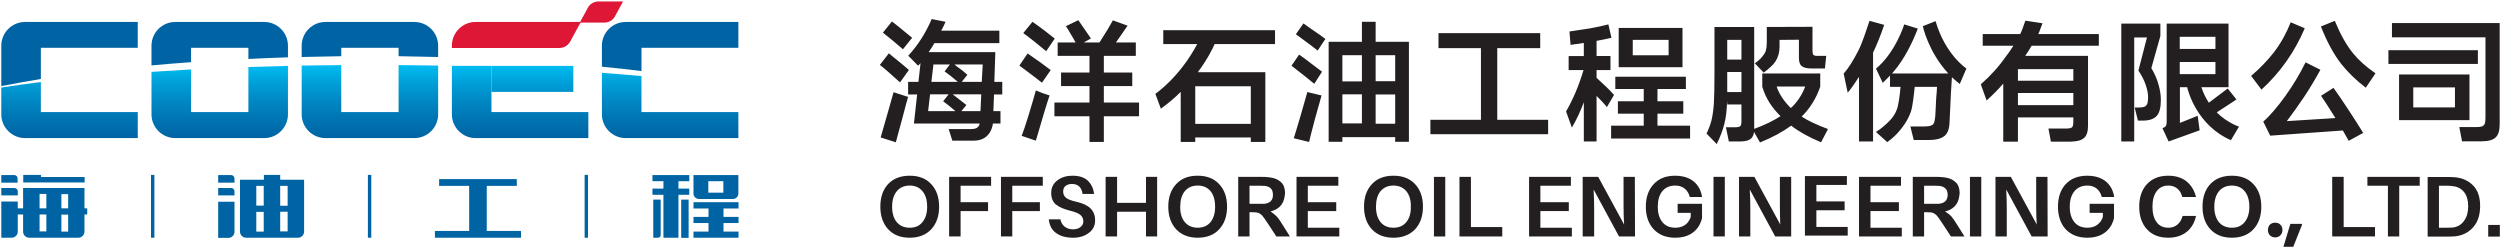 <svg version="1.2" xmlns="http://www.w3.org/2000/svg" viewBox="0 0 1548 153" width="1548" height="153"><defs><linearGradient id="P" gradientUnits="userSpaceOnUse"/><linearGradient id="g1" x2="1" href="#P" gradientTransform="matrix(0,-44.765,84.623,0,322.014,85.21)"><stop stop-color="#0064a4"/><stop offset=".25" stop-color="#0074b2"/><stop offset=".5" stop-color="#0087c3"/><stop offset=".75" stop-color="#009ed7"/><stop offset="1" stop-color="#00bdf2"/></linearGradient><linearGradient id="g2" x2="1" href="#P" gradientTransform="matrix(0,-44.763,140.962,0,329.62,85.21)"><stop stop-color="#0064a4"/><stop offset=".25" stop-color="#0074b2"/><stop offset=".5" stop-color="#0087c3"/><stop offset=".75" stop-color="#009ed7"/><stop offset="1" stop-color="#00bdf2"/></linearGradient><linearGradient id="g3" x2="1" href="#P" gradientTransform="matrix(0,-44.765,109.01,0,43.077,85.21)"><stop stop-color="#0064a4"/><stop offset=".25" stop-color="#0074b2"/><stop offset=".5" stop-color="#0087c3"/><stop offset=".75" stop-color="#009ed7"/><stop offset="1" stop-color="#00bdf2"/></linearGradient><linearGradient id="g4" x2="1" href="#P" gradientTransform="matrix(0,-44.765,93.63,0,414.984,85.21)"><stop stop-color="#0064a4"/><stop offset=".25" stop-color="#0074b2"/><stop offset=".5" stop-color="#0087c3"/><stop offset=".75" stop-color="#009ed7"/><stop offset="1" stop-color="#00bdf2"/></linearGradient><linearGradient id="g5" x2="1" href="#P" gradientTransform="matrix(0,-44.765,84.623,0,136.06,85.21)"><stop stop-color="#0064a4"/><stop offset=".25" stop-color="#0074b2"/><stop offset=".5" stop-color="#0087c3"/><stop offset=".75" stop-color="#009ed7"/><stop offset="1" stop-color="#00bdf2"/></linearGradient><linearGradient id="g6" x2="1" href="#P" gradientTransform="matrix(0,-44.765,83.687,0,229.037,85.21)"><stop stop-color="#0064a4"/><stop offset=".25" stop-color="#0074b2"/><stop offset=".5" stop-color="#0087c3"/><stop offset=".75" stop-color="#009ed7"/><stop offset="1" stop-color="#00bdf2"/></linearGradient></defs><style>.a{fill:#df1737}.b{fill:#0064a4}.c{fill:url(#g1)}.d{fill:url(#g2)}.e{fill:url(#g3)}.f{fill:url(#g4)}.g{fill:url(#g5)}.h{fill:url(#g6)}.i{fill:#231f20}</style><path class="a" d="m370.6 0.9c-3.1 0-5.5 1.8-6.6 3.9-1 1.8-5 9.2-5 9.2h15.2c3.1 0 5.5-1.8 6.6-3.9l5-9.2z"/><path class="a" d="m294.4 13.6c-8 0-14.6 6.6-14.6 14.7v1.4c0 0 64.9 0 66.6 0 2.8 0 5.3-1.5 6.7-4 2-3.8 6.6-12.1 6.6-12.1z"/><path fill-rule="evenodd" class="b" d="m118.3 38.5v-8.9h35.5v6.9q12.1-0.6 24.5-1v-7.2c0-8.1-6.6-14.7-14.7-14.7h-55.1c-8.1 0-14.7 6.6-14.7 14.7v12.2q12-1.1 24.5-2zm278.9 5.5v-14.4h60v-16h-69.8c-8.1 0-14.7 6.6-14.7 14.7v13q12.6 1.2 24.5 2.7zm-371.9 4.9v-19.3h60v-16h-69.8c-8.1 0-14.7 6.6-14.7 14.7v25c7.8-1.5 16-3 24.5-4.4z"/><path class="b" d="m211.3 34.8v-5.2h35.5v5.2q12.4 0.2 24.5 0.5v-7c0-8.1-6.6-14.7-14.7-14.7h-55.1c-8.1 0-14.7 6.6-14.7 14.7v7q12.1-0.3 24.5-0.5z"/><path class="c" d="m304.3 69.4v-28.6h-24.5v30c0 8.1 6.6 14.7 14.6 14.7h69.9v-16.1z"/><path fill-rule="evenodd" class="d" d="m355 40.8v16.1h-50.7v-16.1z"/><path class="e" d="m25.3 50.8q-12.9 1.6-24.5 3.4v16.6c0 8.1 6.6 14.7 14.7 14.7h69.8v-16.1h-60z"/><path class="f" d="m397.2 47.1q-11.8-1.1-24.5-2v25.7c0 8.1 6.6 14.7 14.7 14.7h69.8v-16.1h-60z"/><path class="g" d="m153.8 41.5v27.9h-35.5v-26.4q-12.5 0.7-24.5 1.5v26.3c0 8.1 6.6 14.7 14.7 14.7h55.1c8.1 0 14.7-6.6 14.7-14.7v-30q-12.4 0.3-24.5 0.7z"/><path class="h" d="m246.8 40.3v29.1h-35.5v-29.1q-12.4 0.1-24.5 0.3v30.2c0 8.1 6.6 14.7 14.7 14.7h55.1c8.1 0 14.7-6.6 14.7-14.7v-30.2q-12.1-0.2-24.5-0.3z"/><path fill-rule="evenodd" class="b" d="m364.1 108.3v38.9h-2.1v-38.9zm-134.2 0v38.9h-2.1v-38.9zm-134.3 0v38.9h-2.1v-38.9z"/><path fill-rule="evenodd" class="b" d="m322.6 143v4.2h-53.3v-4.2h21.2v-27.9h-18.6v-4.2h48.1v4.2h-18.6v27.9zm106.8-17.8h27.9v3.9h-9.3v5.2h9.3v3.8h-9.3v5.3h9.3v3.8h-27.9v-3.8h9.3v-5.3h-9.3v-3.8h9.3v-5.2h-9.3z"/><path fill-rule="evenodd" class="b" d="m404 108.4h22.8v3.8h-6.7v4.6h6.7v3.8h-6.7v26.6h-9.3v-26.6h-6.8v-3.8h6.8v-4.6h-6.8zm53.2 0v11.4c0 1.9-1.5 3.4-3.3 3.4h-21.1c-1.9 0-3.4-1.5-3.4-3.4v-11.4zm-9.3 3.8h-9.3v7.1h9.3z"/><path fill-rule="evenodd" class="b" d="m404.5 123.6h4.6v21.9c0 1-0.7 1.7-1.7 1.7h-2.9zm21.9 0v23.7h-4.6v-23.7zm-425.6-10.5v-4.7c1.3 0 8 0 8 0 1.2 0 2.1 0.9 2.1 2.1v2.6z"/><path fill-rule="evenodd" class="b" d="m11 121v-2.6c0-1.1-1-2-2.1-2 0 0-6.8 0-8.1 0v4.6zm41.4-8v-3.4h-27v-1.3c0 0-9.7 0-11 0v4.7z"/><path fill-rule="evenodd" class="b" d="m54 132.8h-1.7v10.6c0 2.1-1.7 3.8-3.8 3.8h-30.4c-2.1 0-3.8-1.7-3.8-3.8v-10.6h-3.3v10.6c0 2.1-1.7 3.8-3.8 3.8-2.1 0-5.5 0-6.4 0v-22.4h10.2v4.2h3.3v-12.6h38v12.6h1.7zm-29.5 10.5h4.2v-10.5h-4.2zm0-14.3h4.2v-8.9h-4.2zm17.7-8.8h-4.2v8.8h4.2zm0 12.7h-4.2v10.5h4.2zm92.9-8h10.1v18.6c0 2.1-1.7 3.8-3.8 3.8-2.1 0-5.4 0-6.3 0zm10.1-14.4v2.6h-10.1v-4.7c1.3 0 8 0 8 0 1.2 0 2.1 1 2.1 2.1z"/><path fill-rule="evenodd" class="b" d="m145.2 118.4v2.6h-10.1v-4.6c1.3 0 8 0 8 0 1.2 0 2.1 0.9 2.1 2zm43.1-7.1v32.1c0 2.1-1.7 3.8-3.8 3.8h-32.1c-2.1 0-3.8-1.7-3.8-3.8v-32.1h14.8v-3h10.1v3zm-29.6 32.1h4.6v-12.2h-4.6zm0-16.1h4.6v-12.2h-4.6zm14.8 0.1h4.6v-12.3h-4.6zm4.6 3.7h-4.6v12.2h4.6z"/><path fill-rule="evenodd" class="i" d="m683.5 63.5h21.8v8.5h-21.8v15.9h-8.9v-15.9h-21.7v-8.5h21.7v-10.2h-17.6v-8.4h17.6v-10.3h-19.7v-8.3h11.1q-1.3-2.5-3-5.2c-1.2-2.2-2.5-4.3-3-4.9l7.7-3.7 7.8 11.3-4.4 2.5h9.7q5.5-8.5 8.3-13.7l9.1 3.3-7.2 10.4h12.3v8.3h-19.8v10.3h17.6v8.4h-17.6zm36.8-44.8h69.2v8.6h-37.4c-1 2.3-4.2 9.1-10.4 17.4h41.8v43.2h-9v-2.8h-34.4v2.8h-9v-31c-3.6 3.6-7.7 7.1-12.3 10.4l-3.4-9.2c0 0 14.9-10 25.9-30.8h-21zm54.2 34.7h-34.4v23.3h34.4zm77.3-27.5h20.6v61.9h-8.5v-2.9h-32.7v2.9h-8.5v-61.9h20.6v-12.4h8.5zm12.1 32.6h-12.1v18.1h12.1zm-20.6-24.3h-12.1v16.2h12.1zm0 24.2h-12.1v18h12.1zm20.6-24.2h-12.1v16.1h12.1zm135.5 24.6l-4.4 7.5c-2.3-2.8-4.3-4.8-6.4-6.9v28.2h-7.9v-24.3q-3.1 8.4-7.4 15.7l-3.6-10q3.2-5.5 6-12.1 2.8-6.7 4.8-13.5h-9.2v-8.7h9.4v-8.1q-1.8 0.2-3.2 0.5-1.4 0.2-2.5 0.3l-2.5 0.4-0.7-8.3q5.9-0.8 12.6-1.9 6.7-1.2 11.5-2.5l1.9 8.3q-3.6 0.9-9.2 1.9v9.4h8.6v8.7h-8.6v4.8c4.6 4.2 8 7.4 10.8 10.6zm167.3-43.4q-3.1 9.2-6.9 17.2v55h-8.7v-40c-2.3 3.4-4.9 7.5-7 9.8l-2.5-11.8q4.5-5.2 9-14.1c3-5.9 4.7-12.1 7-18.6zm95.4 5.7h37.5v7.2h-41.6c-1.1 1.9-2.5 4.2-4 6.3h38.9v43.3q0 5.3-2.4 7.5-2 1.9-6.7 2.2-0.8 0.1-1.6 0.1h-12.3l-1.5-8.1h10.4q2.3 0 3.3-0.3 1.1-0.4 1.4-1.3 0.3-0.9 0.3-2.8v-2.5h-34.3v15h-9.1v-35.9q-4.3 5-10.3 10.4l-3.6-10q9.2-8 15.8-17.6c1.6-1.9 3-4.3 4.4-6.3h-19v-7.2h23.2c1.2-2.4 2.1-5.2 3.2-8.3l10.6 1.6c-0.9 2.2-1.6 4.6-2.6 6.7zm21.7 36.5h-34.3v7.5h34.3zm0-14.8h-34.3v7.2h34.3zm52.7 9.4q1.5 5 1.5 9.7 0 7.1-2.6 9.9-2.6 2.9-8.8 2.9h-2.8l-2-8.1h2.2q2.5 0 3.8-0.5 1.3-0.5 1.8-1.9 0.5-1.3 0.5-4 0-3.4-1.5-7.7-1.5-4.4-4.5-8.8l5.3-20.5h-7.9v64.4h-8v-73h24.2v7.7l-5.6 19.9q3 4.9 4.4 10zm197.8-12.6h-55.4v-8.5h55.4zm13.5-25.3v62.6q0 5.9-2.5 8.2-2.5 2.4-8.7 2.4h-12.1l-1.7-8.8h10.1q2.7 0 3.9-0.4 1.3-0.5 1.7-1.6 0.5-1.1 0.5-3.6v-50h-57.9v-8.8zm-18.7 60.1h-43.6v-28.3h43.6zm-9-20.3h-25.8v12.4h25.8zm-49.2-8.7l-6 8.9q-8.9-6.8-15.2-14.7-7-9-12.6-23.2l8.6-3.5q5.2 12.6 11.3 20.1 5.4 6.6 13.9 12.4zm-70.6 10.1l-6.4-8.5c5.5-4.7 10.2-9.6 14.1-14.6q6.4-8.4 10.4-18.6l8.7 3.7c-6.2 14.6-15.1 27.3-26.8 38zm53.8 12.4q5.2 7.9 9.2 14.4l-9 4.9-3.6-6.4-45 3.2-4.3-8.7c8.1-7 19.5-22.8 26.2-36.7l9.2 4.6c-2.9 5.3-6.6 11.6-10.1 16.8q-5.8 8.6-10.7 15l30.1-1.9q-5.2-8.3-8.9-13.8l7.7-4.9q3.9 5.4 9.2 13.5zm-81.5 1.7c6.7 6.6 13.8 8.8 13.8 8.8l-5 8.4c-21-9.1-26.6-30.4-27.1-32.8h-4.5v22.1l11-4.4 1.2 9-19.2 6.9-3.8-8.2q1.7-0.7 2.1-1.4 0.5-0.8 0.5-2.6v-60.8h38.3v39.4h-16.8c1.2 3.7 2.8 6.8 4.6 9.6l11.7-8.8 5.4 6.8zm-22.9-39.3h22.1v-7.5h-22.1zm0 15.6h22.1v-7.5h-22.1zm-132.1-3.5l-4.1 9.6q-2.6-2-4.9-4.2v0.5l-0.6 9.5c-0.4 7.3-0.7 16.8-0.9 18.9q-0.4 5.7-3.5 7.8-3.1 2.2-9.4 2.2h-9.2l-2.1-8.4h8.7q2.8 0 4.2-0.6 1.3-0.5 1.8-1.7 0.4-1.2 0.7-3.8c0.2-2 0.4-8.4 0.6-11.6q0.4-4.1 0.5-6.8h-13.8c-0.5 4.7-1.3 12.5-2.5 15.7-1.2 3.2-2.7 6.1-5.3 9.5-2.3 3-5 6-9.2 9l-7-6.3c3.7-2.3 6.3-4.8 8.4-6.9q3.1-3.1 4.6-7.2c1-2.7 1.9-9.6 2.2-13.8h-6.5v-7q-1.4 1.5-4.5 4.5l-4.2-8.8c12.2-10.1 17.5-27.4 17.5-27.4l8.4 2.6c-3.4 8.9-8.4 19-15.1 26.8l-0.9 1h34.9c-12.5-13.5-15.8-29.3-15.8-29.3l7.9-3.1c6.1 20.9 19.1 29.3 19.1 29.3zm-102 29.8q6 3.9 16.3 7.7l-4.3 8.2q-11.5-4.8-18.5-10.3-7.9 5.8-19.3 10.4l-3.7-6.5c-0.1 0.4-0.1 0.7-0.1 0.7q-0.6 2.9-2.6 4-2 1.2-6.3 1.2h-6.6l-1.8-8.8h5.6q2.6 0 3.3-0.7 0.7-0.7 0.7-3.1v-10.3h-8.8v-1.8h-0.1q-0.2 8-1.7 13.9-1.5 5.9-4.7 12.4l-6.3-6.5q2-4.2 3-8 1-3.9 1.5-10.2 0.4-6.4 0.4-17.9v-29.9h24.6v63.1q10-3.7 16.3-7.9c-5.1-5-9-10.6-11.3-18.2v-8.2h35.9v8.2q-3.8 10.9-11.5 18.5zm-37.3-47.5h-8.8v12.2h8.8zm0 19.9h-8.8v12.4h8.8zm39.5 9h-17.7c1.6 5 5.4 10.1 8.8 13.3q5.8-5.3 8.9-13.3zm-25.7-8.6l-5.5-5.8q3-2.1 4.5-4c1-1.2 1.9-2.5 2.3-3.8 0.4-1.5 0.6-3.1 0.6-5.3v-9.4l28.3-0.1v14.7q0 1.9 0.5 2.6 0.6 0.7 2.4 0.7h5.6l-0.8 7.8h-8.3q-4.3 0-6.1-1.5-1.8-1.4-1.7-5.5v-10.8l-12 0.1v4.1c0 3.7-0.9 6.7-2.5 9.2-1.4 2.2-4.2 4.6-7.3 7zm-65.8 32.8h20.2v8h-48.9v-8h20.2v-7.4h-16v-7.7h16v-7.6h-17.6v-7.6h43.7v7.6h-17.6v7.6h16v7.7h-16zm15.5-36.2h-39.5v-24.3h39.5zm-8.6-16.9h-22.2v9.5h22.2zm-74.6 49.5v8.9h-72.9v-8.9h31.3v-44.4h-26.3v-9.3h63v9.3h-26.6v44.4zm-149.1-17.2l8.8 2.1c-0.5 1.7-1.8 6.4-4 14.3-2.2 8.2-3.4 13-3.7 14.5l-9.5-2.3c0.7-2.1 2.2-7.1 4.5-14.9 2.2-7.6 3.5-12.2 3.9-13.7zm0.5-19.1q6.6 5 8.6 6.5l-4.8 7.5q-4-3.4-14.1-11.2l4.7-6.9q1.6 1.2 3.1 2.2 1.4 1.1 2.5 1.9zm1.6-20.2q6.5 4.4 9.1 6.4l-4.8 7.2q-3.1-2.5-10.5-7.9l-3-2.2 4.7-6.7zm-163.8 14c-5.5-4.6-10.8-8.8-14.2-11.2l5.7-7q3.2 2.2 7.3 5.3 3.9 3 6.5 5.1zm-11.5 1.4q8.9 6.1 14.3 10.3l-5.4 7.8q-6-4.7-14-10.6zm9.4 24.6l4.2 1.4q-0.8 2.2-3.3 10.4-2.5 8.2-4.3 14.6l-0.9 3-8.8-3q1-2.2 4.2-12.4 3.1-10.2 4.6-15.7zm-30-7h4.9v7.8h-5.1q-0.2 2.8-0.4 10.3h4.4v7.7h-4.7c0 0-0.8 10.6-11.8 10.6h-13.3l-2.3-7.2h14.4c4.6 0 4.8-3.4 4.8-3.4h-40.7l2-18h-5.6v-7.8h6.4l1.3-11.6-1.5 1.6-6.1-6.2q9-9.8 14.5-22.7l8.6 1.7q-1.4 3.2-2.7 5.5h36v7.7h-40.2q-1.8 3.1-3.6 5.6h41.3zm-8.1 7.7h-17.7q3 2.4 8.5 6.6l-3.1 3.8h11.8zm-16 10.4q-4.4-3.8-7.6-6.1l3.4-4.3h-11.5l-1.2 10.4zm-14.9-18.1h16.4q-4.5-3.9-8.2-6.5l3.3-4.3h-10.2zm31.8-10.8h-17.5l1.3 1.1q4.4 3.1 6.7 5.3l-3.5 4.4h12.4zm-49.4-9.4q-6.4-5.6-12.4-10.3l5.6-6.9q3.6 2.7 8.1 6.5l4.4 3.6zm-5.8 26.6l9 2.9q-0.8 2.6-3.4 12.6-2.7 10-4.2 15.5l-9.4-3q1.6-5.4 4.4-15.3 2.9-9.9 3.6-12.7zm4-6.1q-8.8-8-12.5-10.8l5.6-7.2q1.2 0.9 2 1.7 5.8 4.6 10.4 8.6zm586.8 89.5v5.4h-26.5v-36.9h26v5.5h-18.9v10.2h17.5v5.5h-17.5v10.3z"/><path fill-rule="evenodd" class="i" d="m1267.8 109.5l0.1 36.9h-9.9l-15.7-29v0.9q0.3 5.1 0.3 11.5v16.6h-7v-36.9h9.5l16.1 29.6-0.1-0.9q-0.3-5-0.3-11.7v-17zm-55.4 30.5l4 6.4h-8.4l-4.9-7.5q-2.8-4.3-3.9-5.5-1.1-1.1-2.3-1.6-1.2-0.4-3.7-0.4h-1.8v15h-7v-36.9h14q3.1 0 5.4 0.3 4.4 0.5 7 2.9 2.5 2.2 2.6 6.5v0.5l-0.2 1.6c-0.7 5.9-4.5 8.5-8.3 9.5l-0.5 0.1 0.4 0.3q2.1 1.3 3.5 2.8 1.5 1.7 4.1 6zm-6.4-19.4q0-2.6-1.4-3.9-1.3-1.3-3.7-1.6-1.3-0.1-3.2-0.1h-6.3v11.2c1.5 0 8.5 0 9 0 3.7-0.3 5.6-2.2 5.6-5.6zm-28.4 20.4v5.4h-26.5v-36.9h26v5.5h-18.9v10.2h17.6v5.5h-17.6v10.3z"/><path fill-rule="evenodd" class="i" d="m1219.8 109.5h7v36.9h-7zm-110.7 0v36.9h-9.9l-15.7-29v0.9q0.3 5.1 0.3 11.5v16.6h-7v-36.9h9.5l16.1 29.6-0.1-0.9q-0.2-5-0.2-11.7v-17zm-354.2 4.5q4.9 5.2 4.9 14 0 8.7-4.9 14-4.8 5.2-13.3 5.2c-5.6 0-10.1-1.8-13.3-5.2q-4.9-5.3-4.9-14 0-8.8 4.9-14c3.2-3.5 7.6-5.2 13.3-5.2q8.5 0 13.3 5.2zm-2.5 14q0-6.1-2.8-9.6-2.9-3.5-8-3.5c-3.4 0-6.1 1.2-8 3.5q-2.8 3.5-2.8 9.6-0.1 6.1 2.9 9.6 2.9 3.4 7.9 3.4 5.1 0 8-3.5 2.8-3.5 2.8-9.5z"/><path fill-rule="evenodd" class="i" d="m809.8 141v-10.3h17.6v-5.5h-17.6v-10.2h18.9v-5.5h-25.9v36.9h26.5v-5.4zm-100.2-15.4h-17.9v-16.1h-7.1v36.9h7.1v-15.3h17.9v15.3h6.9v-36.9h-6.9z"/><path fill-rule="evenodd" class="i" d="m790.5 134q1.6 1.7 4.2 6l4 6.4h-8.4l-4.9-7.5c-1.9-2.9-3.2-4.7-3.9-5.5q-1.1-1.1-2.3-1.6-1.2-0.4-3.8-0.4h-1.7v15h-7v-36.9h14q3.1 0 5.4 0.3 4.4 0.5 7 2.9 2.5 2.2 2.6 6.5v0.5l-0.2 1.6c-0.7 5.9-4.5 8.5-8.4 9.5l-0.4 0.1 0.4 0.3c1.3 0.9 2.5 1.8 3.4 2.8zm-2.3-13.4c0-1.7-0.4-3-1.3-3.9q-1.3-1.3-3.7-1.6-1.4-0.1-3.2-0.1h-6.3v11.2c1.5 0 8.5 0 9 0 3.6-0.3 5.6-2.2 5.5-5.6zm-112.9 8.5c1.9 1.9 2.8 4.3 2.8 7.3q0 5-3.9 7.8-3.9 3-9.7 3-6.7 0-10.7-3c-2.6-1.9-4-4.7-4.4-8.4h7.2c0.4 2 1.3 3.5 2.7 4.6q2.2 1.6 5.1 1.6 2.7 0 4.5-1.3c1.2-0.9 1.9-2.1 1.9-3.6 0-1.6-0.6-3-1.8-4q-1.8-1.5-5.9-2.5-6.2-1.5-9.2-3.9-3-2.5-3-7.2c0-3.3 1.2-5.8 3.8-7.8q3.8-2.9 9.3-2.9c4.2 0 7.4 1 9.6 3.1q3.2 3.1 3.9 8.2h-7.2c-0.2-1.9-0.9-3.4-1.9-4.5q-1.7-1.7-4.7-1.7-2.3 0-3.9 1.2c-1 0.8-1.5 2-1.5 3.5q0 2.4 1.8 3.9 1.8 1.4 6.3 2.4 6.1 1.4 8.9 4.2zm-98.7-15.1q4.9 5.2 4.9 14 0 8.7-4.9 14c-3.2 3.4-7.7 5.2-13.3 5.2q-8.5 0-13.3-5.2-4.9-5.3-4.9-14 0-8.8 4.8-14 4.9-5.2 13.4-5.2c5.6 0 10.1 1.7 13.3 5.2zm-2.5 14q0-6.1-2.9-9.6c-1.9-2.3-4.5-3.5-7.9-3.5-3.4 0-6.1 1.2-8 3.5q-2.9 3.5-2.9 9.6 0 6.1 2.9 9.6c2 2.3 4.6 3.4 8 3.4 3.4 0 6-1.1 7.9-3.5q2.9-3.5 2.9-9.5z"/><path fill-rule="evenodd" class="i" d="m619.8 146.4h7v-15.7h17.1v-5.5h-17.1v-10.2h18.9v-5.5h-25.9zm441.2 0h7v-36.9h-7zm-473.3 0h7.1v-15.7h17v-5.5h-17v-10.2h18.9v-5.5h-26z"/><path fill-rule="evenodd" class="i" d="m973.3 141v5.4h-26.5v-36.9h25.9v5.5h-18.9v10.2h17.6v5.5h-17.6v10.3zm-43.1-0.4v5.8h-26.5v-36.9h7.1v31.1zm-35.3-31.1v36.9h-7v-36.9zm117.4 0l0.1 36.9h-9.9l-15.7-29v0.9q0.3 5.1 0.3 11.5v16.6h-7.1v-36.9h9.6l16.1 29.6-0.1-0.9q-0.3-5-0.3-11.7v-17zm-136.1 4.5q4.9 5.2 4.9 14 0 8.7-4.9 14c-3.3 3.4-7.7 5.2-13.4 5.2q-8.4 0-13.3-5.2-4.9-5.3-4.9-14 0-8.8 4.9-14 4.8-5.2 13.3-5.2c5.7 0 10.1 1.7 13.4 5.2zm-2.6 14q0.1-6.1-2.8-9.6c-1.9-2.3-4.6-3.5-8-3.5-3.4 0-6 1.2-8 3.5q-2.8 3.5-2.8 9.6 0 6.1 2.9 9.6c1.9 2.3 4.6 3.4 7.9 3.4 3.4 0 6.1-1.1 8-3.5q2.9-3.5 2.8-9.5zm410.9-9.6q-2.9 3.5-2.9 9.6 0 6.1 2.9 9.6c1.9 2.3 4.6 3.4 8 3.4 8.1 0 9.6-6.8 9.6-6.8v-2.4h-8.2v-5.6h15.1v8.7c0 0-1.7 12.3-16.5 12.3-5.7 0-10.1-1.8-13.4-5.2q-4.8-5.3-4.8-14 0-8.8 4.8-14c3.3-3.5 7.7-5.2 13.4-5.2 15.7 0 16.6 13.2 16.6 13.2h-7.7c0 0-1.2-7.1-8.9-7.1q-5.1 0-8 3.5z"/><path fill-rule="evenodd" class="i" d="m1029.3 118.4q-2.8 3.5-2.8 9.6 0 6.1 2.9 9.6c1.9 2.3 4.6 3.4 7.9 3.4 8.2 0 9.6-6.8 9.6-6.8v-2.4h-8.1v-5.6h15.1v8.7c0 0-1.7 12.3-16.6 12.3-5.6 0-10.1-1.8-13.3-5.2q-4.9-5.3-4.9-14 0-8.8 4.9-14c3.2-3.5 7.6-5.2 13.3-5.2 15.7 0 16.6 13.2 16.6 13.2h-7.6c0 0-1.2-7.1-9-7.1q-5.1 0-8 3.5zm366-4.4q4.9 5.2 4.9 14 0 8.7-4.9 14c-3.2 3.4-7.7 5.2-13.3 5.2-5.7 0-10.1-1.8-13.3-5.2q-4.9-5.3-4.9-14 0-8.8 4.8-14 4.9-5.2 13.4-5.2 8.5 0 13.3 5.2zm-2.5 14q0-6.1-2.9-9.6c-1.9-2.3-4.5-3.5-7.9-3.5-3.4 0-6.1 1.2-8 3.5q-2.9 3.5-2.9 9.6 0 6.1 2.9 9.6 2.9 3.4 8 3.4c3.4 0 6-1.1 7.9-3.5q2.9-3.5 2.9-9.5z"/><path fill-rule="evenodd" class="i" d="m1351.5 133.7h8.3c-0.7 3.2-2 6-4.1 8.3-3.2 3.4-7.6 5.2-13.1 5.2q-8.4 0-13.2-5.2-4.8-5.3-4.8-14 0-8.8 4.8-14 4.8-5.2 13.2-5.2c5.5 0 9.9 1.7 13.1 5.2 2 2.2 3.3 4.9 4.1 8h-8.5c-0.4-1.4-0.9-2.6-1.6-3.6q-2.6-3.5-7.1-3.5c-3.1 0-5.5 1.2-7.2 3.5q-2.6 3.5-2.6 9.6 0 6.1 2.6 9.6c1.7 2.3 4.1 3.4 7.2 3.4q4.5 0 7.1-3.5c0.8-1 1.3-2.3 1.8-3.8zm54 5.4q1.3-1.2 3.3-1.2 2 0 3.2 1.2 1.3 1.3 1.3 3.3 0 2-1.3 3.3-1.2 1.3-3.2 1.3-2 0-3.3-1.3-1.2-1.3-1.2-3.3 0-2 1.2-3.3zm19.9 0.1l-5.4 13.6h-6.1l4.3-14.2h7.2zm122.5 0.1v7.2h-7.2v-7.2z"/><path fill-rule="evenodd" class="i" d="m1465.9 109.5h32.4v5.5h-12.7v31.4h-7v-31.4h-12.7zm65.7 5.6q4.1 4.4 4.1 12.5 0 8.1-4.2 13-4.3 4.9-11 5.7-1.9 0.2-4.8 0.2h-12.5v-36.9h12.6q2.9 0 4.8 0.2 6.8 0.8 11 5.3zm-3.3 12.6q0-5.5-2.5-8.7-2.5-3.2-6.8-3.7-1.7-0.3-4-0.3h-4.8v26h4.7q2.7 0 3.9-0.1 4.4-0.6 6.9-4.1 2.6-3.4 2.6-9.1z"/><path class="i" d="m1451.2 140.6v-31.1h-7.1v36.9h26.5v-5.8z"/></svg>